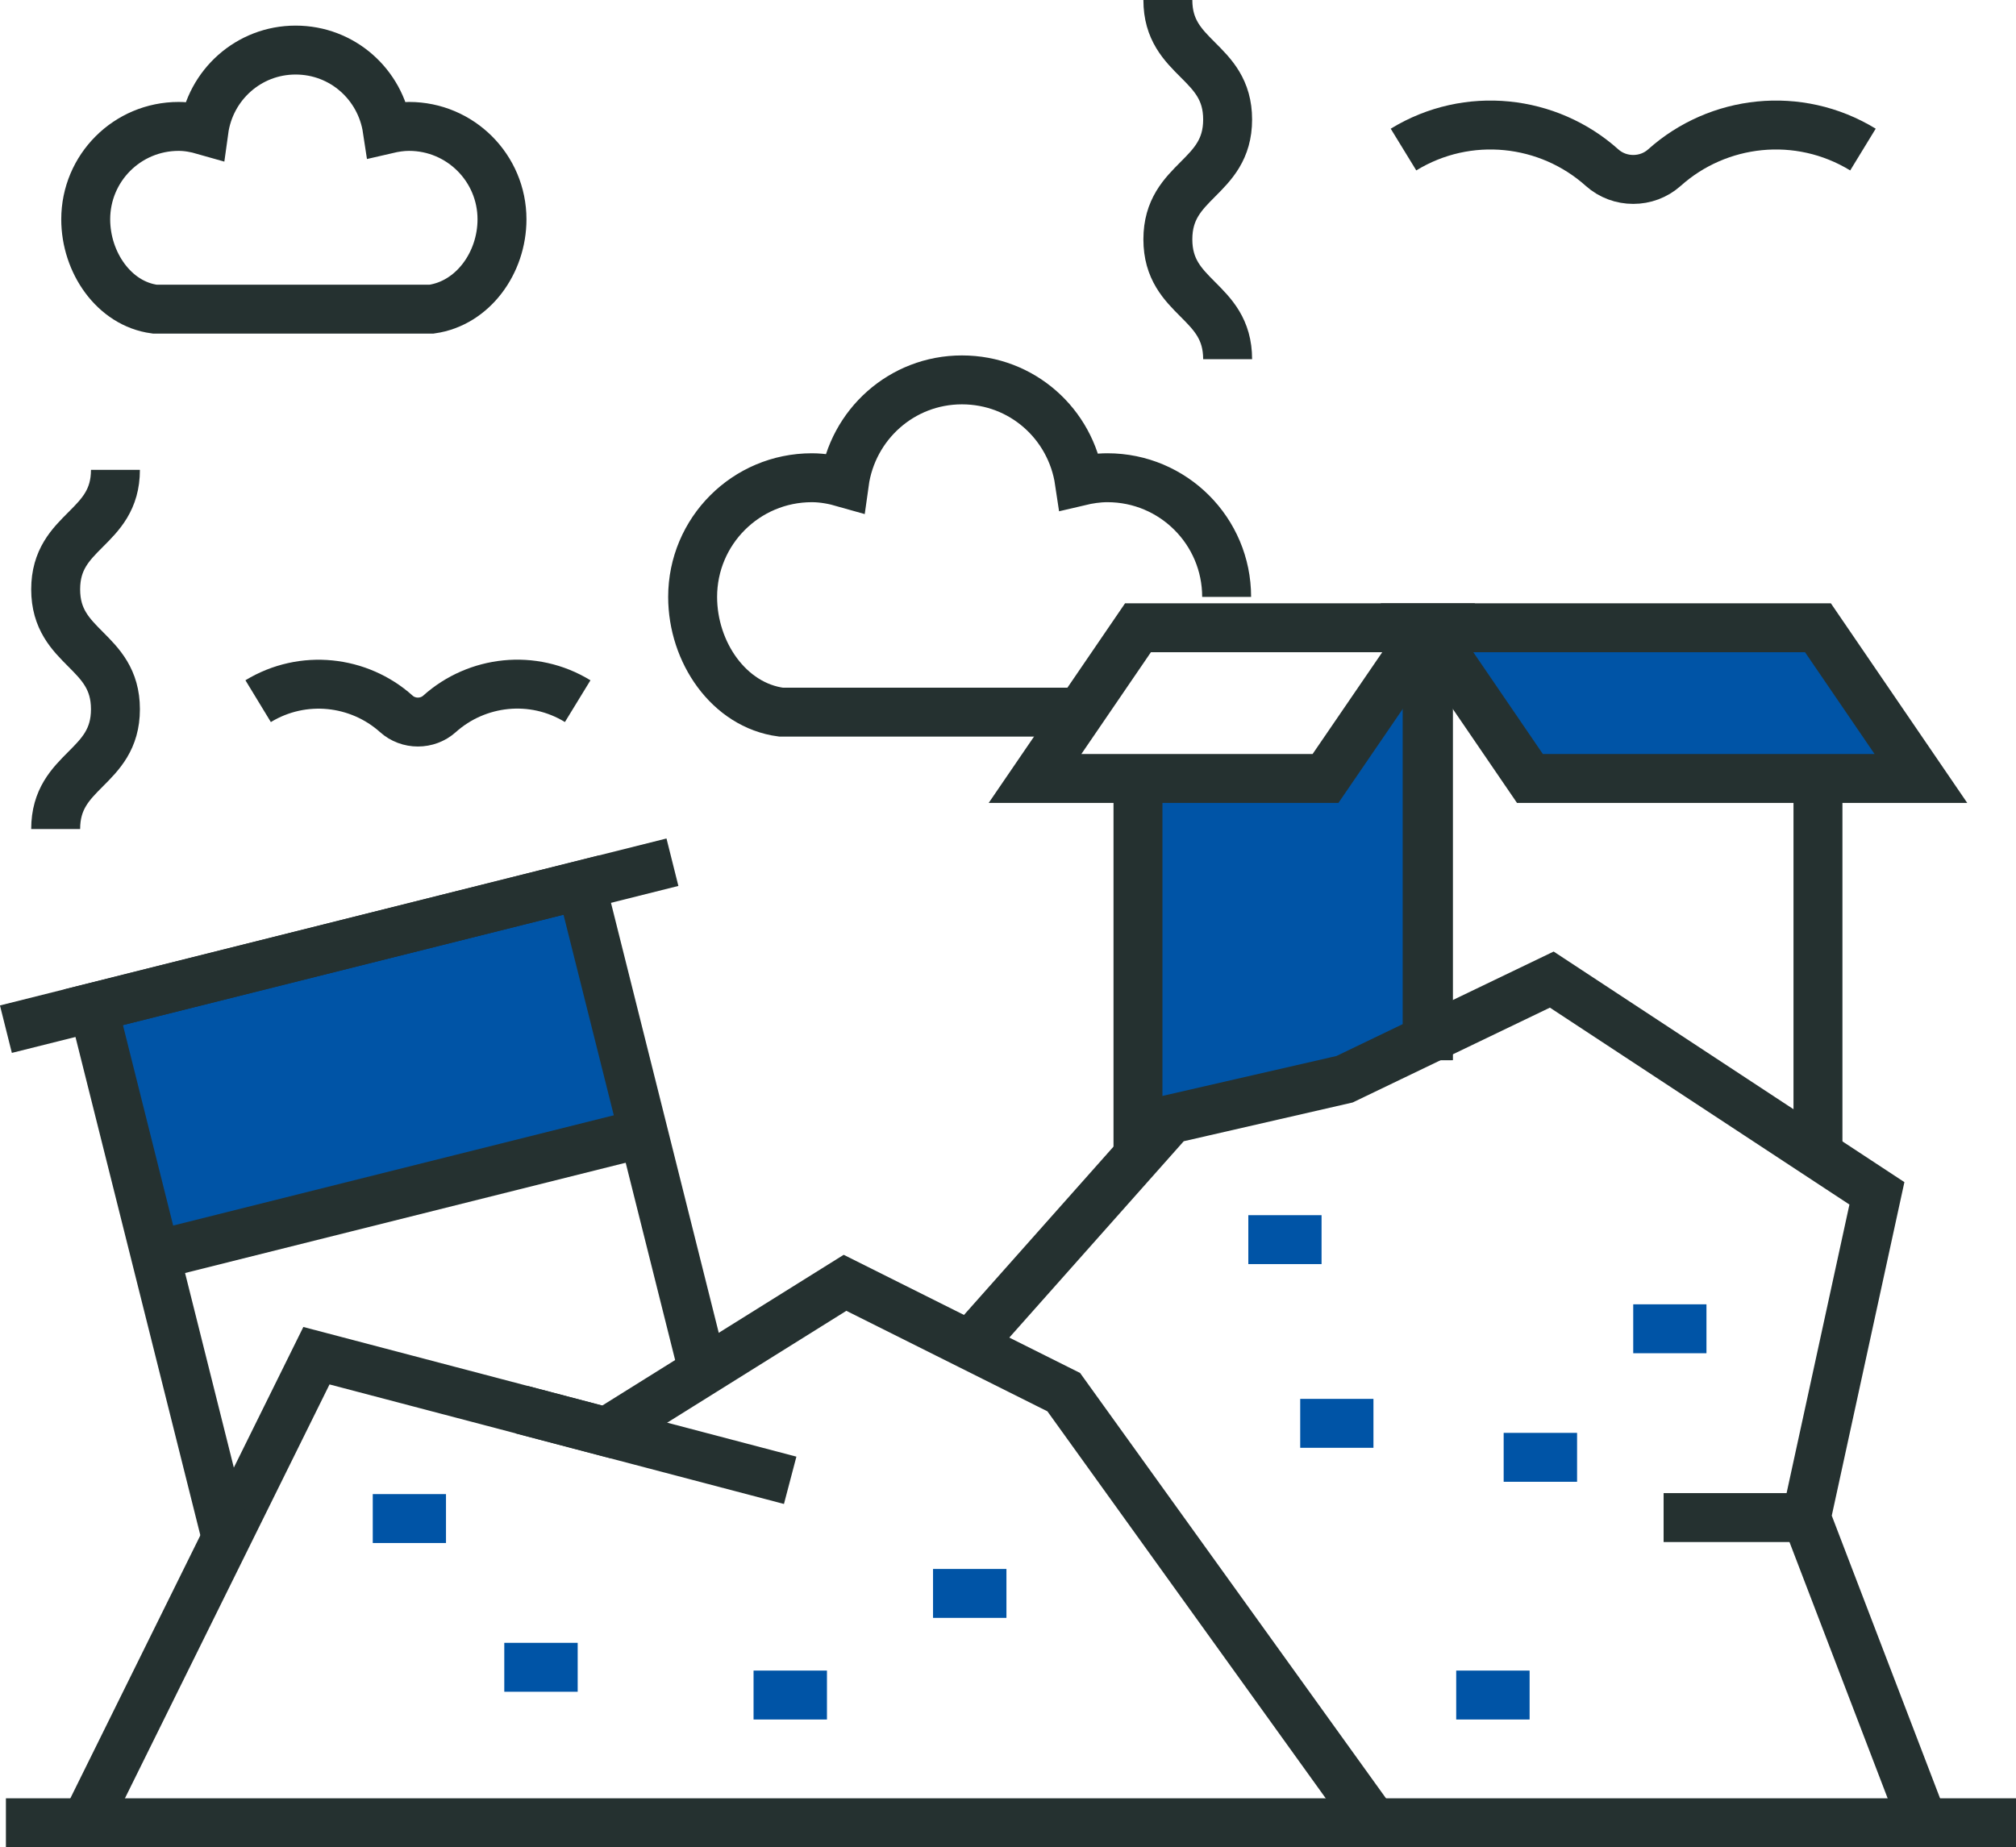 <?xml version="1.0" encoding="UTF-8"?> <svg xmlns="http://www.w3.org/2000/svg" id="Layer_2" data-name="Layer 2" viewBox="0 0 122.77 112.52"><defs><style> .cls-1 { fill: #0054a6; stroke-width: 0px; } .cls-2 { stroke: #0054a6; } .cls-2, .cls-3 { fill: none; stroke-miterlimit: 10; stroke-width: 2.98px; } .cls-3 { stroke: #253130; } </style></defs><g id="Layer_1-2" data-name="Layer 1"><polygon class="cls-1" points="88.57 38.63 111.35 38.63 116.37 47.26 94.1 47.64 88.57 38.63"></polygon><path class="cls-1" d="M6.32,61.41l4.1,15.14,28.68-7.54s-3.73-14.78-4.02-14.7-28.75,7.1-28.75,7.1Z"></path><polygon class="cls-1" points="87.15 39.1 87.3 63.24 69.74 68.14 69.6 47.87 81.23 47.95 87.15 39.1"></polygon><g><line class="cls-3" x1=".36" y1="111.03" x2="122.77" y2="111.03"></line><polyline class="cls-3" points="5.21 111.03 19.27 82.58 36.92 87.22 51.46 78.14 64.78 84.8 83.64 111.03"></polyline><polyline class="cls-3" points="59.06 81.94 71.29 68.17 81.88 65.74 94.5 59.67 114.3 72.69 110 92.44 117.12 111.03"></polyline><path class="cls-3" d="M113.45,9.11c-3.93-2.4-8.83-1.82-12.09,1.1-1.07.96-2.73.96-3.8,0-3.26-2.92-8.17-3.5-12.09-1.1"></path><path class="cls-3" d="M35.18,42.71c-2.73-1.67-6.14-1.26-8.41.77-.74.67-1.9.67-2.64,0-2.27-2.03-5.68-2.43-8.41-.77"></path><polyline class="cls-3" points="13.78 93.69 5.68 61.36 35.4 53.91 42.91 83.88"></polyline><line class="cls-3" x1="40.95" y1="52.52" x2=".36" y2="62.69"></line><line class="cls-3" x1="9.46" y1="76.46" x2="39.58" y2="68.92"></line><line class="cls-2" x1="22.7" y1="92.5" x2="27.16" y2="92.5"></line><line class="cls-2" x1="30.71" y1="101.56" x2="35.18" y2="101.56"></line><line class="cls-2" x1="56.82" y1="97.06" x2="61.29" y2="97.06"></line><line class="cls-2" x1="45.89" y1="103.25" x2="50.36" y2="103.25"></line><line class="cls-2" x1="79.18" y1="86.7" x2="83.64" y2="86.7"></line><line class="cls-2" x1="91.57" y1="88.77" x2="96.04" y2="88.77"></line><line class="cls-2" x1="76.02" y1="75.51" x2="80.48" y2="75.51"></line><line class="cls-2" x1="99.46" y1="80.94" x2="103.92" y2="80.94"></line><line class="cls-2" x1="88.68" y1="103.25" x2="93.15" y2="103.25"></line><line class="cls-3" x1="48.12" y1="90.17" x2="31.77" y2="85.87"></line><line class="cls-3" x1="110" y1="92.44" x2="101.31" y2="92.44"></line><line class="cls-3" x1="110.71" y1="70.68" x2="110.71" y2="47.2"></line><line class="cls-3" x1="86.91" y1="38.24" x2="86.91" y2="64.58"></line><line class="cls-3" x1="86.99" y1="64.58" x2="86.99" y2="38.24"></line><line class="cls-3" x1="69.3" y1="47.09" x2="69.3" y2="70.68"></line><polygon class="cls-3" points="87 38.24 69.3 38.24 63.03 47.42 80.72 47.42 87 38.24"></polygon><polygon class="cls-3" points="86.9 38.24 110.71 38.24 116.98 47.42 93.17 47.42 86.9 38.24"></polygon><path class="cls-3" d="M65.8,43.38h-18.23c-3.18-.42-5.39-3.65-5.39-7.02,0-4.01,3.25-7.26,7.26-7.26.69,0,1.35.13,1.98.31.49-3.54,3.49-6.27,7.16-6.27s6.63,2.69,7.15,6.18c.55-.13,1.12-.22,1.71-.22,4.01,0,7.26,3.25,7.26,7.26"></path><path class="cls-3" d="M25.3,18.83h-15.88c-2.48-.33-4.2-2.85-4.2-5.47,0-3.13,2.53-5.66,5.66-5.66.54,0,1.05.1,1.54.24.38-2.76,2.72-4.89,5.58-4.89s5.17,2.1,5.58,4.82c.43-.1.87-.17,1.33-.17,3.13,0,5.66,2.54,5.66,5.66,0,2.65-1.77,5.11-4.28,5.47h-1Z"></path><path class="cls-3" d="M71.12,0c0,3.64,3.64,3.64,3.64,7.28s-3.64,3.65-3.64,7.3,3.64,3.65,3.64,7.3"></path><path class="cls-3" d="M7.03,28.62c0,3.64-3.64,3.64-3.64,7.28s3.64,3.65,3.64,7.3-3.64,3.65-3.64,7.3"></path></g></g></svg> 